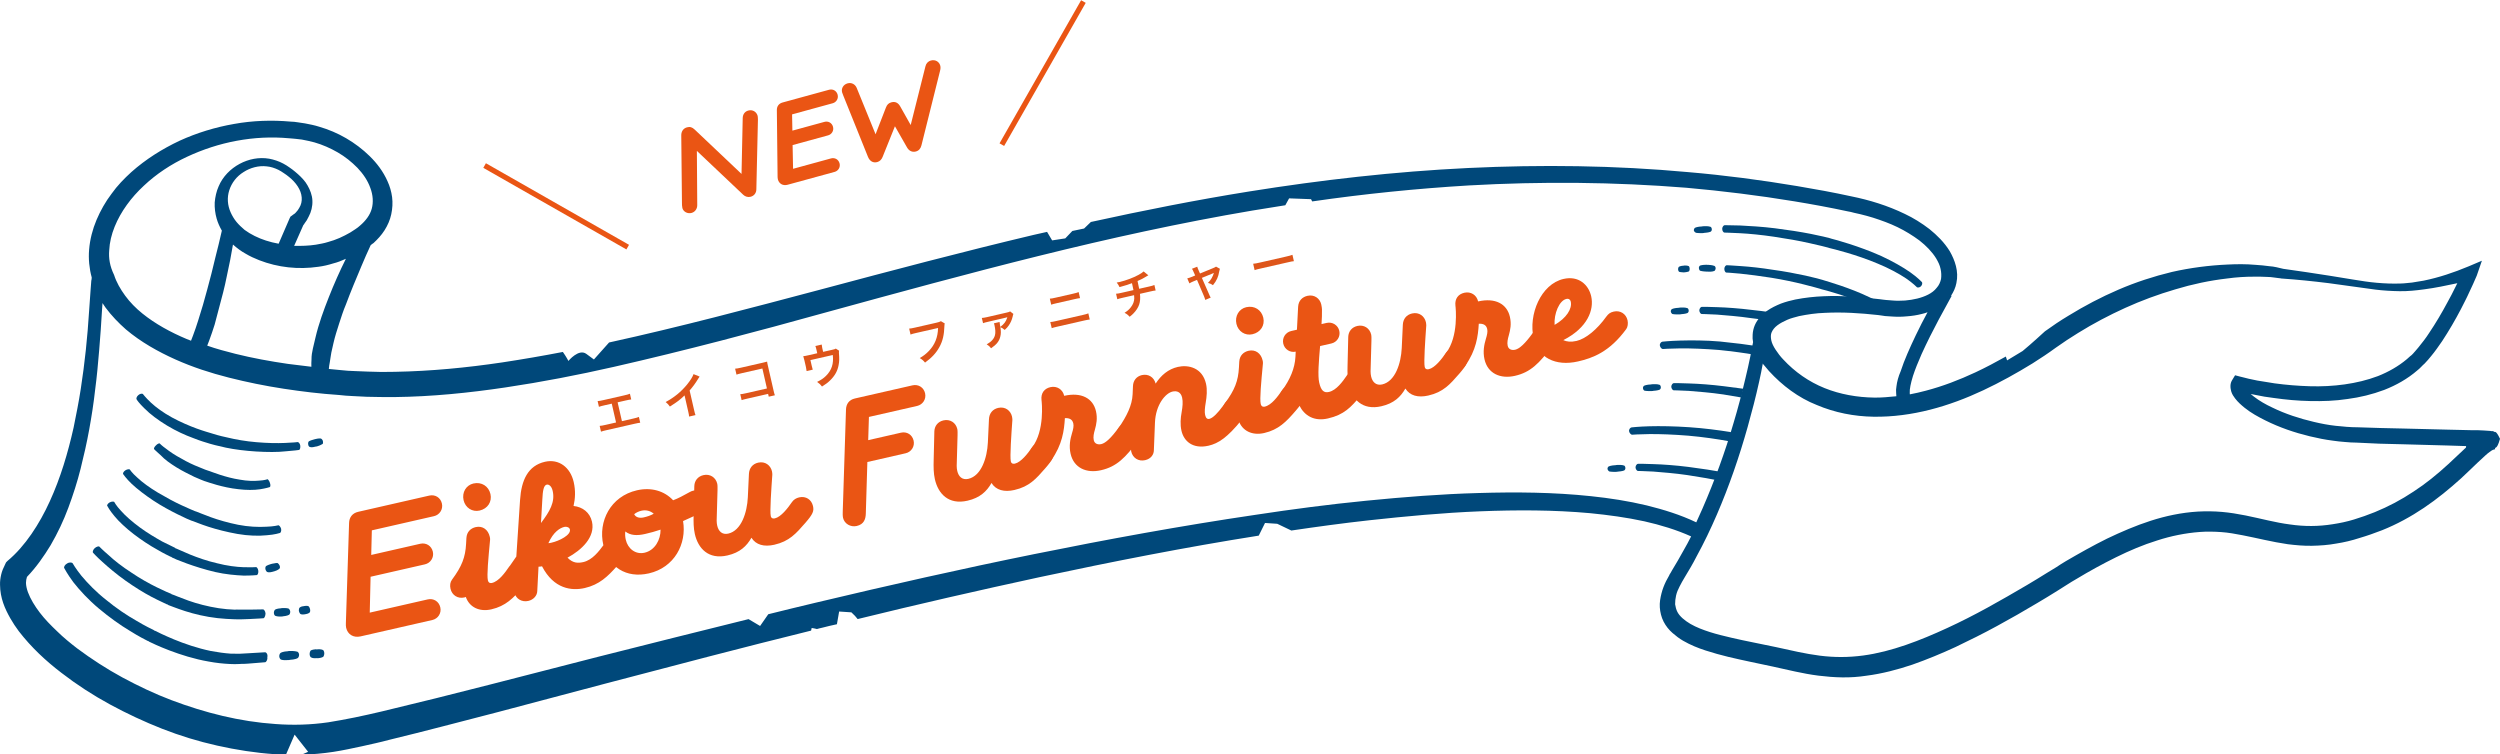<?xml version="1.0" encoding="utf-8"?>
<!-- Generator: Adobe Illustrator 25.0.0, SVG Export Plug-In . SVG Version: 6.00 Build 0)  -->
<svg version="1.2" baseProfile="tiny" id="レイヤー_1"
	 xmlns="http://www.w3.org/2000/svg" xmlns:xlink="http://www.w3.org/1999/xlink" x="0px" y="0px" viewBox="0 0 1280 386"
	 overflow="visible" xml:space="preserve">
<path fill="#EA5514" d="M177.23,321.45c-0.16-0.68-0.18-1.7-0.14-2.43l1.64-51.29c0.08-2.79,1.63-4.99,4.66-5.68l36.4-8.31
	c3.02-0.69,5.78,1.04,6.47,4.07c0.69,3.02-1.24,5.83-4.07,6.47l-31.81,7.26l-0.31,12.59l25.08-5.72c3.02-0.69,5.78,1.04,6.47,4.07
	c0.69,3.02-1.24,5.83-4.07,6.47l-27.81,6.35l-0.43,18.37l29.66-6.77c3.02-0.69,5.78,1.04,6.47,4.07c0.69,3.03-1.24,5.83-4.07,6.47
	l-36.79,8.4C180.89,326.67,177.99,324.76,177.23,321.45z M238.49,305.62c-0.17,0.14-0.47,0.21-0.76,0.28
	c-3.32,0.76-6.31-1.13-7.07-4.44c-0.4-1.76-0.17-3.45,0.78-4.69c5.02-6.79,6.84-11.42,7.2-18.38l0.16-2.91
	c0.19-3.23,2.24-5.03,4.78-5.61c3.51-0.8,6.36,1.32,7.18,4.93c0.13,0.59,0.22,0.98,0.16,1.61c-0.9,9.55-1.71,18.15-1.13,20.69
	c0.36,1.56,1.47,1.51,2.06,1.38c3.51-0.8,6.71-5.23,8.86-8.39c0.85-1.22,2.11-2.02,3.67-2.38c3.42-0.78,6.31,1.12,7.07,4.44
	c0.58,2.54,0.01,4.1-3.89,8.59c-4.7,5.49-8.69,9.58-16.01,11.25C245.4,313.39,240.3,310.86,238.49,305.62z M237.35,256.09
	c-0.91-4,1.32-7.69,5.03-8.54c4.2-0.96,7.81,1.4,8.73,5.4c0.89,3.9-1.37,7.5-5.56,8.46C241.84,262.26,238.24,260,237.35,256.09z
	 M263.52,303.71c-0.22-0.98-0.2-2.21-0.16-2.94l0.11-1.77c-1.81-0.72-3.06-2.18-3.53-4.22c-0.4-1.76,0.02-3.5,0.87-4.72l3.55-5.12
	l1.91-28.97c0.67-10.11,4-17.54,12.78-19.55c7.03-1.6,12.96,2.79,14.69,10.4c1,4.39,0.8,8.44-0.08,12.24
	c4.63,0.48,8.36,3.33,9.43,8.01c1.8,7.9-5.3,14.56-12.52,18.46c2.69,2.77,5.18,2.92,8.11,2.25c4.59-1.05,7.98-5.52,10.33-8.72
	c0.87-1.12,2.11-2.02,3.67-2.38c3.42-0.78,6.31,1.12,7.07,4.44c0.58,2.54-0.04,4.32-3.94,8.81c-4.57,5.15-8.93,9.43-16.45,11.15
	c-6.64,1.51-15.79,0.53-21.84-11.13c-0.59,0.13-1.19,0.17-1.8,0.21l-0.64,12.47c-0.07,2.38-1.96,4.45-4.6,5.05
	C267.16,308.43,264.16,306.54,263.52,303.71z M282.97,251.33c-0.69-3.02-2.41-3.35-2.99-3.22c-1.66,0.38-2.08,3.04-2.32,7.82
	l-0.68,11.86C281.47,261.84,284.28,257.09,282.97,251.33z M291.79,271.08c-0.22-0.98-1.5-1.61-2.86-1.3
	c-2.15,0.49-5.59,2.51-8.16,8.33c0.51-0.01,1.1-0.15,1.68-0.28C286.35,276.94,292.44,273.91,291.79,271.08z M308.89,278.99
	c-2.74-12,3.67-24.86,17.23-27.96c7.32-1.67,14.03,0.29,18.52,5.11c2.74-1.04,5.02-2.28,8.49-4.2c0.54-0.33,1.2-0.58,1.88-0.74
	c3.32-0.76,6.31,1.13,7.07,4.44c0.62,2.73-0.27,5.09-2.83,6.5c-3.93,2.13-5.5,2.9-9.52,4.64c1.95,11.67-4.42,23.8-17.5,26.79
	C320.72,296.21,311.52,290.5,308.89,278.99z M338.21,271.17c-2.76,0.94-5.18,1.59-7.91,2.22c-4.2,0.96-7.52,0.79-10.15-1.28
	c-0.18,1.48-0.06,2.89,0.25,4.25c1.02,4.49,4.94,7.7,9.62,6.63C335.29,281.79,338.27,276.39,338.21,271.17z M334.71,263.03
	c-1.67-1.47-3.96-2.07-6.21-1.56c-1.46,0.33-2.76,0.94-3.8,1.79c0.79,1.67,2.75,2.14,4.89,1.65
	C331.35,264.52,333.16,263.9,334.71,263.03z M355.76,273.43c-0.69-3.03-0.72-6.3-0.62-9.92l0.35-14.66c0.1-2.69,1.75-4.92,4.68-5.59
	c3.32-0.76,6.31,1.13,7.07,4.44c0.18,0.78,0.14,2.43,0.13,3.26l-0.44,15.6c0.01,0.92,0.11,1.82,0.29,2.6
	c0.65,2.83,2.52,4.76,5.65,4.05c6.73-1.54,9.64-10.82,10.02-18.61l0.56-11.93c0.13-3.01,1.9-5.16,4.73-5.8
	c3.61-0.82,6.38,1.42,7.07,4.44c0.13,0.59,0.17,1.19,0.18,1.7c-0.51,7.2-1.33,18.89-0.8,21.23c0.31,1.37,1.43,1.32,2.11,1.16
	c3.12-0.71,6.61-5.21,8.77-8.37c0.85-1.22,2.11-2.02,3.67-2.38c3.42-0.78,6.31,1.12,7.07,4.44c0.58,2.54,0.01,4.1-3.89,8.59
	c-4.8,5.51-8.21,9.47-15.92,11.23c-5.17,1.18-9.42,0.1-11.7-3.59c-2.42,4.25-5.86,7.6-12.3,9.07
	C362.68,286.63,357.43,280.75,355.76,273.43z"/>
<g>
	<path fill="#EA5514" d="M431.64,265.15c-0.22-0.98-0.19-2.63-0.15-3.36l1.66-52.11c0.08-2.79,1.54-4.97,4.56-5.66l29.47-6.72
		c3.02-0.69,5.78,1.04,6.47,4.07s-1.24,5.82-4.07,6.47l-24.69,5.63l-0.37,11.89l16.78-3.83c3.02-0.69,5.78,1.04,6.47,4.07
		c0.69,3.03-1.24,5.83-4.07,6.47l-19.61,4.48l-0.79,26.25c-0.06,2.89-0.87,5.64-4.67,6.51
		C435.52,270.02,432.33,268.18,431.64,265.15z"/>
	<path fill="#EA5514" d="M478.66,245.39c-0.69-3.03-0.72-6.3-0.62-9.92l0.35-14.65c0.11-2.69,1.75-4.92,4.68-5.59
		c3.32-0.76,6.31,1.13,7.07,4.44c0.18,0.78,0.15,2.43,0.13,3.26l-0.44,15.6c0,0.92,0.11,1.82,0.29,2.6
		c0.64,2.83,2.52,4.76,5.65,4.05c6.73-1.54,9.64-10.82,10.02-18.61l0.56-11.93c0.13-3.01,1.9-5.16,4.73-5.8
		c3.61-0.82,6.38,1.42,7.07,4.44c0.13,0.59,0.17,1.19,0.19,1.7c-0.52,7.2-1.34,18.88-0.8,21.23c0.31,1.37,1.43,1.32,2.11,1.16
		c3.12-0.71,6.62-5.21,8.77-8.37c0.85-1.22,2.11-2.02,3.67-2.38c3.41-0.78,6.31,1.13,7.07,4.44c0.58,2.54,0.01,4.1-3.89,8.59
		c-4.8,5.51-8.21,9.47-15.92,11.23c-5.17,1.18-9.42,0.1-11.7-3.59c-2.42,4.25-5.86,7.6-12.3,9.07
		C485.57,258.6,480.33,252.71,478.66,245.39z"/>
	<path fill="#EA5514" d="M548.14,232.31c-0.89-3.9-0.18-7.56,0.7-10.43c0.65-2.1,1-3.72,0.69-5.09c-0.49-2.15-2.08-2.81-4.31-2.71
		c-0.38,6.45-1.33,13.54-6.9,21.49c-0.95,1.24-1.96,2.19-3.62,2.57c-3.32,0.76-6.31-1.13-7.07-4.44c-0.42-1.86-0.23-3.24,0.8-4.6
		c6.56-8.58,4.97-23.2,4.82-24.3c-0.39-3.5,1.43-5.87,4.55-6.58c3.32-0.76,6.31,1.13,7.07,4.44c8.78-2,14.76,1.25,16.27,7.88
		c0.85,3.71,0.2,6.73-0.53,9.36c-0.58,1.98-0.98,3.82-0.6,5.48c0.4,1.76,1.99,2.42,3.84,2c2.25-0.51,5.12-3.22,8.87-8.39
		c0.95-1.24,1.98-2.1,3.74-2.5c3.32-0.76,6.31,1.13,7.07,4.44c0.38,1.66,0.22,3.24-0.63,4.46c-6.76,9.04-11.18,13.53-19.18,15.36
		C556.31,242.46,549.81,239.63,548.14,232.31z"/>
	<path fill="#EA5514" d="M579.19,231.19c-0.13-0.59-0.18-1.71-0.2-3.14c-3.22,0.74-6.22-1.15-6.97-4.47
		c-0.45-1.95-0.13-3.26,0.8-4.6c4-5.84,6.84-11.42,7.08-17.12l0.18-4.15c0.08-2.79,1.73-5.01,4.56-5.66
		c3.32-0.76,6.19,1.05,7.05,4.35c2.73-4.22,6.42-7.42,11.4-8.55c5.27-1.2,12.5,0.33,14.39,8.63c0.71,3.12,0.37,6.59-0.15,9.68
		c-0.44,2.56-0.66,4.77-0.3,6.33c0.38,1.66,1.12,2.21,2.19,1.96c1.85-0.43,4.41-3.16,6.84-6.49l1.57-2.11
		c0.72-0.88,1.92-1.46,3.19-1.75c3.32-0.76,6.31,1.13,7.07,4.44c0.47,2.05-0.13,3.93-1.25,5.32l-1.12,1.38
		c-7.05,8.69-11.68,11.8-16.75,12.96c-8.1,1.85-12.65-2.35-13.85-7.62c-0.74-3.22-0.47-6.56,0.08-9.56c0.49-2.78,0.74-5.3,0.25-7.45
		c-0.67-2.93-2.76-3.58-4.91-3.09c-3.61,0.82-8.64,6.69-9,15.91l-0.56,14.19c-0.04,2.06-1.37,4.32-4.5,5.03
		C582.94,236.38,579.95,234.5,579.19,231.19z"/>
	<path fill="#EA5514" d="M634.19,215.35c-0.17,0.14-0.47,0.21-0.76,0.27c-3.32,0.76-6.31-1.13-7.07-4.44
		c-0.4-1.76-0.17-3.45,0.78-4.69c5.02-6.79,6.84-11.42,7.2-18.38l0.16-2.91c0.19-3.23,2.24-5.03,4.78-5.61
		c3.51-0.8,6.36,1.32,7.18,4.93c0.13,0.59,0.22,0.98,0.16,1.61c-0.9,9.55-1.71,18.15-1.13,20.69c0.36,1.56,1.47,1.51,2.06,1.38
		c3.51-0.8,6.71-5.23,8.86-8.39c0.85-1.22,2.11-2.02,3.67-2.38c3.42-0.78,6.31,1.13,7.07,4.44c0.58,2.54,0.01,4.1-3.89,8.59
		c-4.7,5.49-8.7,9.58-16.01,11.25C641.1,223.12,636,220.58,634.19,215.35z M633.05,165.82c-0.91-4,1.33-7.69,5.03-8.54
		c4.2-0.96,7.81,1.4,8.73,5.4c0.89,3.9-1.37,7.5-5.56,8.45C637.54,171.99,633.94,169.73,633.05,165.82z"/>
	<path fill="#EA5514" d="M665.28,207.64c-0.67,0.67-1.6,1.08-2.58,1.31c-3.32,0.76-6.31-1.13-7.07-4.44
		c-0.45-1.95-0.13-3.26,0.8-4.6c4.07-5.55,6.55-11.35,6.84-17.27l0.13-2.6c-2.83,0.65-5.71-1.16-6.37-4.09
		c-0.67-2.93,1.14-5.8,4.07-6.47l2.93-0.67l0.61-11.74c0.19-3.23,2.24-5.03,4.78-5.61c3.51-0.8,6.36,1.32,7.07,4.44
		c0.24,1.07,0.32,1.88,0.36,2.48c0.05,2.45-0.05,4.73-0.23,7.55l2.63-0.6c2.93-0.67,5.8,1.14,6.47,4.07
		c0.67,2.93-1.14,5.8-4.07,6.47l-5.76,1.31c-0.67,7.85-1.26,15.17-0.46,18.69c0.93,4.1,2.36,5.41,5,4.81
		c3.81-0.87,7.01-5.29,9.16-8.45c0.85-1.22,2.11-2.02,3.67-2.38c3.41-0.78,6.31,1.13,7.07,4.44c0.58,2.54-0.09,4.13-3.9,8.59
		c-4.78,5.61-8.21,9.47-16.5,11.36C672.8,215.89,667.89,212.8,665.28,207.64z"/>
	<path fill="#EA5514" d="M690.57,197.05c-0.69-3.02-0.72-6.3-0.62-9.92l0.35-14.66c0.1-2.69,1.75-4.92,4.68-5.59
		c3.32-0.76,6.32,1.13,7.07,4.44c0.18,0.78,0.14,2.43,0.12,3.26l-0.44,15.6c0.01,0.92,0.11,1.82,0.29,2.6
		c0.65,2.83,2.53,4.76,5.65,4.05c6.73-1.54,9.64-10.82,10.02-18.61l0.56-11.93c0.13-3.01,1.9-5.16,4.74-5.8
		c3.61-0.82,6.38,1.42,7.07,4.44c0.13,0.59,0.17,1.19,0.19,1.7c-0.51,7.2-1.34,18.88-0.8,21.23c0.31,1.37,1.43,1.32,2.11,1.16
		c3.12-0.71,6.62-5.21,8.77-8.37c0.85-1.22,2.11-2.02,3.67-2.38c3.41-0.78,6.31,1.13,7.07,4.44c0.58,2.54,0.01,4.1-3.89,8.59
		c-4.8,5.51-8.21,9.47-15.92,11.22c-5.17,1.18-9.42,0.1-11.7-3.59c-2.42,4.25-5.86,7.6-12.3,9.07
		C697.49,210.25,692.24,204.37,690.57,197.05z"/>
	<path fill="#EA5514" d="M760.06,183.97c-0.89-3.9-0.18-7.55,0.7-10.43c0.65-2.1,1-3.72,0.69-5.08c-0.49-2.15-2.08-2.81-4.31-2.71
		c-0.38,6.45-1.33,13.54-6.9,21.49c-0.95,1.24-1.96,2.19-3.62,2.57c-3.32,0.76-6.31-1.13-7.07-4.44c-0.43-1.86-0.23-3.23,0.8-4.6
		c6.56-8.58,4.97-23.2,4.83-24.3c-0.39-3.5,1.43-5.87,4.55-6.58c3.32-0.76,6.31,1.13,7.07,4.44c8.78-2,14.76,1.25,16.27,7.89
		c0.85,3.71,0.2,6.73-0.53,9.36c-0.58,1.98-0.98,3.82-0.6,5.48c0.4,1.76,1.99,2.42,3.84,2c2.25-0.51,5.12-3.22,8.87-8.39
		c0.95-1.24,1.99-2.1,3.74-2.5c3.32-0.76,6.31,1.13,7.07,4.44c0.38,1.66,0.22,3.24-0.63,4.46c-6.77,9.04-11.18,13.53-19.18,15.36
		C768.22,194.12,761.73,191.29,760.06,183.97z"/>
	<path fill="#EA5514" d="M785.21,173.2c-2.76-12.1,3.73-27.75,15.34-30.39c7.61-1.74,12.76,2.84,14.14,8.89
		c1.58,6.93-1.86,16.13-14.28,22.45c1.83,0.81,3.84,1.07,6.77,0.41c4.68-1.07,10.49-5.78,15.31-12.53c1.02-1.36,1.89-2.07,3.74-2.5
		c3.32-0.76,6.31,1.13,7.07,4.44c0.38,1.66,0.07,3.48-0.63,4.46c-8.6,11.82-17.33,14.94-24.74,16.63
		C796.32,187.71,787.46,183.05,785.21,173.2z M804.22,154.39c-0.22-0.98-0.99-1.62-2.26-1.33c-3.61,0.82-6.4,7.52-6.01,13.28
		C801.95,162.91,805.07,158.1,804.22,154.39z"/>
</g>
<path fill="#00487A" d="M135.79,333.96l-8.81,0.52l-2.12,0.12c-0.67,0.1-1.44,0.01-2.12,0.12c-1.44,0.01-3.03-0.02-4.62-0.05
	c-3.13-0.21-6.66-0.71-10.13-1.35c-6.9-1.43-13.67-3.77-18.89-5.93c-5.22-2.17-8.8-3.96-9.63-4.39c-0.14-0.05-0.29-0.09-0.43-0.14
	c-0.14-0.05-0.24-0.24-0.39-0.29c-0.82-0.42-4.3-2.03-8.86-4.78c-4.6-2.6-10.27-6.36-15.32-10.55c-5.24-4.09-9.67-8.72-12.79-12.45
	c-2.97-3.68-4.49-6.41-4.49-6.41c-0.2-0.38-1.55-0.66-2.75,0.07c-1.15,0.59-1.86,1.8-1.57,2.38c0,0,1.57,3.07,4.7,7.28
	c3.17,4.06,7.79,9.08,13.09,13.5c5.29,4.43,11.01,8.52,15.71,11.31c4.65,2.94,8.38,4.79,9.2,5.21c0.15,0.05,0.29,0.09,0.44,0.14
	c0.15,0.05,0.25,0.24,0.39,0.29c0.97,0.47,4.84,2.36,10.4,4.48c5.56,2.11,12.66,4.41,20.09,5.68c3.62,0.69,7.33,1.08,10.8,1.25
	c1.74,0.08,3.32,0.11,4.96,0c0.82-0.06,1.64-0.11,2.26-0.07l2.12-0.12l8.71-0.71c0.48-0.01,1.34-1.17,1.13-2.52
	C137.24,334.91,136.27,333.96,135.79,333.96"/>
<path fill="#00487A" d="M152.06,333.62c0,0-1.3-0.42-3.9-0.3c-0.15-0.05-0.34,0.05-0.34,0.05c-0.14-0.05-0.29-0.09-0.34,0.05
	c-2.6,0.12-3.61,0.76-3.61,0.76c-0.34,0.05-0.9,0.83-0.9,1.79c0.01,0.96,0.69,1.82,1.03,1.77c0,0,0.83,0.43,3.62,0.21
	c0.15,0.05,0.34-0.05,0.34-0.05c0.14,0.05,0.29,0.09,0.34-0.05c2.94-0.17,3.94-0.81,3.94-0.81c0.34-0.05,0.91-0.83,0.9-1.79
	C153.13,334.28,152.4,333.56,152.06,333.62"/>
<path fill="#00487A" d="M166.04,334.45c-0.01-0.96-0.54-1.78-0.88-1.73c0,0-0.97-0.47-2.79-0.26c-0.15-0.05-0.19,0.1-0.34,0.05
	c-0.15-0.05-0.15-0.05-0.29-0.09c-1.97,0.16-2.6,0.6-2.6,0.6c-0.19,0.1-0.62,0.92-0.61,1.88c0.01,0.96,0.54,1.78,0.88,1.73
	c0,0,0.63,0.52,2.6,0.36c0.15,0.04,0.19-0.1,0.34-0.05l0.29,0.09c1.97-0.16,2.79-0.7,2.79-0.7
	C165.63,336.23,166.05,335.41,166.04,334.45"/>
<path fill="#00487A" d="M47.59,282.94c0,0,1.75,2.01,4.86,4.77c2.96,2.72,7.24,6.33,11.8,9.57c4.56,3.23,9.36,6.22,13.33,8.3
	c3.97,2.08,7.06,3.4,7.74,3.78l0.44,0.14c0.14,0.05,0.29,0.09,0.39,0.28c0.72,0.23,3.97,1.6,8.61,3.1c4.64,1.5,10.58,2.93,16.6,3.6
	c2.94,0.31,6.07,0.52,8.77,0.59c0.63,0.04,1.44-0.01,2.07,0.03l1.93-0.02l3.57-0.13c4.38-0.18,7.17-0.41,7.17-0.41
	c0.48,0,1-1.12,1.08-2.37c-0.06-1.3-0.89-2.21-1.23-2.16c0,0-2.75,0.08-7.08,0.12l-3.52-0.02l-1.92,0.02
	c-0.63-0.04-1.25-0.08-1.93,0.02c-2.7-0.07-5.49-0.33-8.24-0.74c-5.64-0.86-11.25-2.35-15.55-3.89c-4.3-1.55-7.4-2.87-7.98-3.06
	l-0.44-0.14c-0.14-0.04-0.29-0.09-0.39-0.28c-0.72-0.23-3.53-1.46-7.4-3.35c-3.87-1.89-8.62-4.54-13.08-7.58
	c-4.51-2.89-8.73-6.18-11.55-8.85c-3.01-2.57-4.81-4.43-4.81-4.43c-0.24-0.24-1.44,0.01-2.35,0.84
	C47.57,281.49,47.34,282.7,47.59,282.94"/>
<path fill="#00487A" d="M147.66,311.55c0,0-1.01-0.33-3.13-0.21c-0.14-0.05-0.19,0.1-0.34,0.05c-0.15-0.05-0.15-0.05-0.34,0.05
	c-2.12,0.12-2.93,0.65-2.93,0.65c-0.19,0.1-0.71,0.73-0.7,1.69c0.01,0.96,0.59,1.63,0.93,1.58c0,0,0.68,0.38,2.94,0.31
	c0.15,0.05,0.19-0.1,0.34-0.05c0.14,0.05,0.14,0.05,0.34-0.05c2.31-0.21,3.12-0.75,3.12-0.75c0.34-0.05,0.76-0.87,0.71-1.69
	C148.54,312.31,147.95,311.64,147.66,311.55"/>
<path fill="#00487A" d="M153.81,314.33c0,0,0.49,0.48,2.17,0.22l0.19-0.1l0.15,0.04c1.68-0.26,2.21-0.89,2.21-0.89
	c0.19-0.1,0.42-0.82,0.22-1.69c-0.2-0.86-0.64-1.49-0.78-1.53c0,0-0.68-0.38-2.22-0.08c0,0-0.15-0.05-0.19,0.1l-0.15-0.05
	c-1.49,0.16-2.02,0.79-2.02,0.79c-0.15-0.05-0.42,0.82-0.37,1.64C153.22,313.66,153.66,314.29,153.81,314.33"/>
<path fill="#00487A" d="M68.54,273.53c3.98,3.05,8.34,5.89,11.88,7.83c3.49,2.09,6.15,3.26,6.83,3.64l0.44,0.14
	c0.14,0.04,0.29,0.09,0.24,0.24c0.68,0.38,3.48,1.6,7.64,3.1c4.01,1.45,9.23,3.14,14.59,4.39c5.21,1.2,10.66,1.68,14.61,1.84
	c4,0.01,6.64-0.26,6.64-0.26c0.48,0,0.95-0.97,0.85-2.13c-0.11-1.15-0.79-2.02-1.13-1.96c0,0-2.46,0.17-6.26,0.06
	c-3.81-0.11-8.72-0.74-13.75-2.04c-5.07-1.15-9.95-2.89-13.77-4.44c-3.82-1.55-6.43-2.88-7.16-3.11l-0.29-0.09
	c-0.14-0.05-0.29-0.09-0.24-0.24c-0.53-0.33-3.2-1.51-6.63-3.26c-3.39-1.9-7.56-4.36-11.44-7.21c-3.88-2.85-7.38-5.9-9.72-8.58
	c-2.39-2.53-3.37-4.45-3.37-4.45c-0.1-0.19-1.16-0.38-2.31,0.21c-0.96,0.49-1.62,1.56-1.24,1.84c0,0,1.18,2.3,3.62,5.17
	C60.87,267.06,64.57,270.49,68.54,273.53"/>
<path fill="#00487A" d="M137.03,292.91c0,0,0.68,0.38,2.79-0.22c0.15,0.05,0.19-0.1,0.19-0.1c0.14,0.05,0.19-0.1,0.33-0.05
	c2.11-0.6,2.69-1.37,2.69-1.37c0.34-0.05,0.47-0.97,0.08-1.73c-0.39-0.77-1.02-1.29-1.22-1.19c0,0-0.96,0.01-2.69,0.41l-0.19,0.1
	c-0.15-0.05-0.15-0.05-0.34,0.05c-1.78,0.55-2.4,0.99-2.4,0.99c-0.19,0.1-0.57,0.78-0.37,1.64
	C136.11,292.3,136.69,292.97,137.03,292.91"/>
<path fill="#00487A" d="M121.96,268.69c-5.11-1.01-10.23-2.5-14.1-3.91c-3.87-1.41-6.67-2.63-7.4-2.87l-0.29-0.09
	c-0.15-0.05-0.29-0.09-0.29-0.09c-0.58-0.19-3.24-1.37-6.87-3.02c-3.63-1.65-7.99-4.02-12.15-6.48c-4.16-2.47-8.05-5.32-10.62-7.75
	c-2.62-2.29-3.8-4.11-3.8-4.11c-0.1-0.19-1.21-0.23-2.21,0.41c-1,0.64-1.48,1.6-1.13,2.03c0,0,1.51,2.25,4.33,4.92
	c2.82,2.67,6.8,5.71,11.02,8.52c4.22,2.8,8.72,5.21,12.45,7.06c3.58,1.8,6.39,3.02,7.11,3.26c0.14,0.05,0.29,0.09,0.44,0.14
	l0.44,0.14c0.72,0.23,3.67,1.5,7.73,2.82c4.21,1.36,9.52,2.75,14.97,3.71c5.45,0.96,10.85,1.1,14.98,0.67
	c4.09-0.28,6.78-1.17,6.78-1.17c0.34-0.05,0.86-1.17,0.56-2.22c-0.3-1.06-1.17-1.82-1.36-1.72c0,0-2.45,0.65-6.16,0.74
	C132.28,269.94,127.08,269.7,121.96,268.69"/>
<path fill="#00487A" d="M74.09,209.23c2.77,2.82,6.9,5.91,11.45,8.66c4.55,2.75,9.29,4.92,13.31,6.37c3.97,1.6,6.91,2.39,7.64,2.62
	c0.14,0.05,0.29,0.1,0.43,0.14c0.14,0.04,0.29,0.09,0.44,0.14c0.72,0.23,3.82,1.07,8.3,2.04c4.34,0.92,10.04,1.64,15.53,1.97
	c5.5,0.33,11.08,0.38,15.08-0.1c4.09-0.28,6.78-0.69,6.78-0.69c0.48-0.01,0.81-1.02,0.7-2.17c-0.11-1.15-0.98-1.92-1.32-1.87
	c0,0-2.5,0.32-6.55,0.45c-3.9,0.18-9.15,0.09-14.6-0.39c-5.3-0.43-10.76-1.39-14.91-2.41c-4.2-0.88-7.1-1.81-7.82-2.05
	c-0.14-0.05-0.29-0.09-0.29-0.09l-0.29-0.09c-0.58-0.19-3.53-0.98-7.25-2.34c-3.72-1.36-8.37-3.34-12.72-5.71
	c-4.36-2.37-8.24-5.22-10.82-7.65c-2.58-2.43-4.04-4.35-4.04-4.35c-0.24-0.24-1.35-0.27-2.26,0.55c-0.86,0.68-1.19,1.7-0.99,2.08
	C69.86,204.5,71.27,206.56,74.09,209.23"/>
<path fill="#00487A" d="M158.81,228.88c0,0,0.68,0.38,2.79-0.22c0.15,0.05,0.19-0.1,0.34-0.05c0.15,0.05,0.19-0.1,0.34-0.05
	c2.12-0.6,2.83-1.33,2.78-1.18c0.34-0.05,0.43-0.82,0.23-1.69c-0.25-0.72-0.88-1.24-1.21-1.19c0,0-0.92-0.14-2.84,0.36
	c-0.15-0.05-0.19,0.1-0.19,0.1c-0.14-0.04-0.14-0.04-0.33,0.05c-1.92,0.5-2.55,0.94-2.55,0.94c-0.19,0.1-0.57,0.78-0.37,1.64
	C157.85,228.41,158.48,228.94,158.81,228.88"/>
<path fill="#00487A" d="M90.32,239.27c3.2,1.99,6.54,3.55,9.15,4.87c2.66,1.18,4.79,2.03,5.22,2.17c0.14,0.05,0.14,0.05,0.29,0.09
	l0.29,0.09c1.01,0.33,8.75,3.14,16.8,3.98c4,0.49,8,0.5,11.03,0.04c3.03-0.46,5-1.11,5-1.11c0.34-0.05,0.52-1.11,0.08-2.22
	c-0.3-1.06-1.03-1.77-1.17-1.82c0,0-1.63,0.59-4.23,0.71c-2.65,0.27-6.31,0.21-9.93-0.48c-3.67-0.54-7.34-1.57-10.23-2.5
	c-2.9-0.94-4.88-1.74-5.32-1.88l-0.29-0.09c-0.14-0.05-0.14-0.05-0.29-0.09c-0.44-0.14-2.46-0.8-4.98-1.93
	c-2.56-0.99-5.9-2.54-8.86-4.3c-3.15-1.66-5.91-3.51-7.95-5.13c-2.09-1.47-3.16-2.62-3.16-2.62c-0.1-0.19-1.15,0.11-1.92,0.98
	c-0.9,0.83-1.19,1.7-0.94,1.94c0,0,1.31,1.38,3.45,3.19C84.26,235.24,87.12,237.28,90.32,239.27"/>
<path fill="#00487A" d="M882.91,119.09c0,0,3.18,0.07,7.9,0.31c4.72,0.24,11.09,0.85,17.5,1.81c6.42,0.95,12.93,2.09,18,3.25
	c5.07,1.15,8.64,1.99,9.51,2.27l0.44,0.14c0.15,0.05,0.29,0.09,0.44,0.14c1.64,0.37,13.81,3.33,24.79,8
	c5.51,2.26,10.69,5.05,14.38,7.52c3.54,2.42,5.58,4.52,5.58,4.52c0.24,0.24,1.35,0.28,2.06-0.45c0.71-0.73,0.9-1.79,0.41-2.27
	c0,0-2.14-2.29-5.92-4.95c-3.79-2.66-9.06-5.64-14.77-8.29c-11.32-5.09-23.68-8.44-25.47-8.86l-0.44-0.14
	c-0.15-0.05-0.29-0.09-0.44-0.14c-0.87-0.28-4.59-1.16-9.85-2.22c-5.11-1.01-11.82-2.05-18.28-2.86
	c-6.46-0.81-13.07-1.18-17.79-1.42c-4.92-0.15-7.95-0.16-7.95-0.16c-0.48,0.01-1.24,0.88-1.24,1.84
	C881.75,118.24,882.43,119.1,882.91,119.09"/>
<path fill="#00487A" d="M868.32,119.19c0,0,1.2,0.23,3.47,0.16c0.15,0.05,0.19-0.1,0.34-0.05c0.15,0.05,0.15,0.05,0.34-0.05
	c2.45-0.17,3.22-0.56,3.22-0.56c0.34-0.05,0.86-0.68,0.76-1.36c-0.05-0.82-0.54-1.3-0.88-1.25c0,0-0.68-0.38-3.28-0.26
	c-0.15-0.05-0.19,0.1-0.34,0.05c-0.15-0.05-0.15-0.05-0.34,0.05c-2.6,0.12-3.56,0.61-3.56,0.61c-0.33,0.05-0.86,0.68-0.8,1.5
	C867.39,118.57,868.03,119.09,868.32,119.19"/>
<path fill="#00487A" d="M964.62,156.02c-2.35,0.36-4.81,0.53-7.31,0.84c-0.68-0.38-1.4-0.62-2.08-0.99
	c-10.06-4.53-21.12-7.45-22.47-7.73c-0.14-0.05-0.29-0.1-0.43-0.14c-0.14-0.04-0.29-0.09-0.44-0.14c-0.72-0.23-3.96-1.12-8.55-2.28
	c-4.59-1.16-10.42-2.4-16.36-3.36c-5.79-0.91-11.62-1.67-15.96-2.11c-4.34-0.44-7.18-0.56-7.18-0.56c-0.34,0.05-1.02-0.81-0.98-1.92
	c0.04-1.11,0.75-1.84,1.23-1.84c0,0,2.84,0.12,7.38,0.46c4.38,0.29,10.27,0.91,16.2,1.87c5.98,0.81,12.02,1.96,16.65,2.97
	c4.78,1.06,8.16,1.99,8.88,2.23l0.44,0.14c0.15,0.05,0.29,0.09,0.44,0.14c1.6,0.51,12.9,3.68,23.01,8.55
	C959.73,153.33,962.34,154.65,964.62,156.02"/>
<path fill="#00487A" d="M870.67,138.67c0,0,1.01,0.33,3.23,0.4c0.15,0.05,0.15,0.05,0.34-0.05l0.29,0.09
	c2.22,0.08,2.98-0.32,2.98-0.32c0.29,0.09,0.81-0.54,0.9-1.31c0.09-0.77-0.5-1.44-0.83-1.39c0,0-0.68-0.38-3.04-0.5
	c-0.14-0.04-0.14-0.04-0.34,0.05l-0.29-0.09c-2.41,0.02-3.32,0.37-3.32,0.37c-0.34,0.05-0.86,0.68-0.76,1.36
	C869.9,138.1,870.33,138.72,870.67,138.67"/>
<path fill="#00487A" d="M859.93,139.21c0,0,0.72,0.23,2.31,0.27c0,0,0.14,0.04,0.19-0.1l0.15,0.05c1.49-0.16,2.07-0.45,2.07-0.45
	c0.14,0.05,0.52-0.63,0.46-1.45c-0.05-0.82-0.35-1.39-0.69-1.34c0,0-0.53-0.33-2.17-0.22c0,0-0.15-0.05-0.19,0.1l-0.14-0.05
	c-1.64,0.11-2.26,0.55-2.26,0.55c-0.19,0.1-0.52,0.63-0.47,1.45C859.26,138.83,859.74,139.31,859.93,139.21"/>
<path fill="#00487A" d="M915.35,161.41c-1.97,0.64-3.93,1.77-5.65,3.62c-4.06-0.83-8.59-1.65-13.08-2.14
	c-6.42-0.95-12.83-1.42-17.5-1.81c-4.72-0.25-7.9-0.31-7.9-0.31c-0.34,0.05-1.16-0.85-1.17-1.82c-0.01-0.96,0.75-1.84,1.24-1.84
	c0,0,3.23-0.08,7.95,0.16c4.91,0.14,11.32,0.61,17.79,1.42C903.53,159.36,910.09,160.35,915.35,161.41"/>
<path fill="#00487A" d="M856.48,160.82c0,0,1.21,0.23,3.47,0.16c0.15,0.05,0.19-0.1,0.34-0.05c0.15,0.05,0.15,0.05,0.34-0.05
	c2.46-0.17,3.22-0.56,3.22-0.56c0.34-0.05,0.86-0.69,0.76-1.36c-0.05-0.82-0.54-1.29-0.88-1.24c0,0-0.68-0.38-3.28-0.26
	c-0.14-0.05-0.19,0.1-0.34,0.05c-0.14-0.05-0.14-0.05-0.34,0.05c-2.6,0.12-3.56,0.61-3.56,0.61c-0.33,0.05-0.86,0.69-0.76,1.36
	C855.56,160.2,856.15,160.87,856.48,160.82"/>
<path fill="#00487A" d="M900.91,177.4c-0.76,1.36-1.37,2.76-2.03,4.31c-5.45-0.96-12.21-1.86-18.71-2.52
	c-7.33-0.6-14.6-0.87-19.9-0.82c-5.3,0.05-8.91,0.33-8.91,0.33c-0.48,0.01-1.36-0.76-1.51-1.77c-0.15-1.01,0.61-1.88,1.28-1.99
	c0,0,3.66-0.42,9.15-0.57c5.49-0.15,12.86-0.17,20.33,0.48C887.74,175.55,895.12,176.49,900.91,177.4"/>
<path fill="#00487A" d="M891.53,203.5c-3.04-0.5-6.08-1-9.26-1.55c-6.42-0.95-12.83-1.42-17.5-1.81c-4.72-0.25-7.9-0.31-7.9-0.31
	c-0.34,0.05-1.16-0.86-1.17-1.82c-0.01-0.96,0.75-1.84,1.24-1.84c0,0,3.23-0.08,7.95,0.16c4.91,0.15,11.32,0.61,17.79,1.42
	c3.38,0.45,6.75,0.9,9.98,1.3C892.27,200.69,891.8,202.14,891.53,203.5"/>
<path fill="#00487A" d="M842.22,200.07c0,0,1.21,0.23,3.47,0.16c0.15,0.05,0.19-0.1,0.34-0.05c0.15,0.05,0.15,0.05,0.34-0.05
	c2.45-0.17,3.22-0.56,3.22-0.56c0.34-0.05,0.86-0.68,0.76-1.36c-0.05-0.82-0.54-1.29-0.88-1.24c0,0-0.68-0.38-3.28-0.26
	c-0.14-0.05-0.19,0.1-0.33,0.05c-0.15-0.05-0.15-0.05-0.34,0.05c-2.6,0.12-3.56,0.61-3.56,0.61c-0.33,0.05-0.86,0.69-0.76,1.36
	C841.25,199.59,841.88,200.12,842.22,200.07"/>
<path fill="#00487A" d="M886.01,226.04c-0.29-0.09-0.77-0.09-1.06-0.18c-5.74-1.05-13.07-2.14-20.54-2.79
	c-7.33-0.6-14.6-0.87-19.9-0.82c-5.3,0.05-8.91,0.33-8.91,0.33c-0.34,0.05-1.36-0.76-1.51-1.77c-0.15-1.01,0.61-1.88,1.28-1.99
	c0,0,3.66-0.42,9.14-0.57c5.49-0.15,12.81-0.03,20.33,0.48c7.52,0.51,15.04,1.49,20.98,2.45c0.44,0.14,0.92,0.14,1.35,0.28
	C886.65,223.05,886.33,224.55,886.01,226.04"/>
<path fill="#00487A" d="M881.97,246.5L881.97,246.5c-5.07-1.15-11.58-2.3-18-3.25c-6.42-0.95-12.83-1.42-17.5-1.81
	c-4.72-0.25-7.9-0.31-7.9-0.31c-0.34,0.05-1.17-0.86-1.18-1.82c-0.01-0.96,0.75-1.84,1.24-1.84c0,0,3.22-0.08,7.95,0.16
	c4.92,0.14,11.33,0.61,17.79,1.42c6.47,0.81,13.17,1.85,18.28,2.86C882.61,243.51,882.29,245.01,881.97,246.5"/>
<path fill="#00487A" d="M824.07,241.42c0,0,1.21,0.23,3.47,0.16c0.15,0.05,0.19-0.1,0.34-0.05c0.15,0.04,0.15,0.04,0.34-0.05
	c2.46-0.17,3.22-0.56,3.22-0.56c0.34-0.05,0.86-0.68,0.76-1.36c-0.05-0.82-0.54-1.3-0.88-1.25c0,0-0.68-0.38-3.28-0.26
	c-0.14-0.05-0.19,0.1-0.33,0.05c-0.15-0.05-0.15-0.05-0.34,0.05c-2.6,0.12-3.56,0.61-3.56,0.61c-0.34,0.05-0.86,0.68-0.76,1.36
	C823.15,240.81,823.78,241.33,824.07,241.42"/>
<path fill="#00487A" d="M1280,224.67c-2.46-5.27-2.77-2.82-2.97-3.68c-0.29-0.09-0.44-0.14-0.58-0.19c-0.29-0.1-0.44-0.14-0.63-0.04
	c-0.29-0.09-0.63-0.04-0.92-0.14c-1.11-0.04-2.02-0.17-3.13-0.21c-2.03-0.17-3.95-0.15-5.88-0.14l-11.75-0.27l-23.65-0.59
	c-7.81-0.12-15.56-0.38-23.32-0.64c-1.93,0.02-3.81-0.11-5.69-0.23c-1.88-0.13-3.71-0.4-5.59-0.52c-3.71-0.4-7.48-1.13-11.19-2.01
	c-7.29-1.71-14.54-4.05-21.31-7.36c-3.34-1.56-6.58-3.4-9.4-5.59c-0.48-0.48-1.17-0.85-1.65-1.33c0.77,0.09,1.5,0.32,2.41,0.46
	c3.14,0.69,6.18,1.19,9.27,1.55c6.27,0.91,12.49,1.47,18.85,1.6c6.36,0.13,12.67-0.07,19.07-1.05c6.35-0.83,12.6-2.34,18.79-4.66
	c6.05-2.37,11.89-5.6,17-10.04c0.67-0.59,1.29-1.03,1.82-1.66l0.47-0.48l0.48-0.49l0.91-0.83c1.19-1.21,2.24-2.48,3.28-3.74
	c2.1-2.52,3.9-5.14,5.71-7.76c3.46-5.28,6.69-10.8,9.62-16.42c1.37-2.76,2.93-5.62,4.16-8.42c1.42-2.9,2.64-5.71,3.92-8.66
	l2.63-7.64l-6.86,2.91c-7.58,3.16-15.12,5.69-23,7.3c-1.88,0.35-3.9,0.66-5.92,0.97c-1.97,0.16-3.99,0.47-5.92,0.49
	c-4.05,0.14-8-0.02-12.05-0.37c-4.05-0.34-8.01-0.98-11.96-1.62l-12.01-1.96c-7.91-1.27-16.01-2.45-23.97-3.57
	c-0.58-0.19-1.21-0.23-1.79-0.42c-0.58-0.19-1.21-0.23-1.78-0.42c-1.21-0.23-2.41-0.46-3.52-0.5c-2.46-0.31-4.78-0.58-7.14-0.7
	c-4.82-0.44-9.64-0.39-14.36-0.15c-9.58,0.43-19.11,1.68-28.43,3.79c-9.37,2.26-18.5,5.24-27.42,9.08
	c-8.92,3.84-17.4,8.31-25.59,13.35c-4.17,2.5-8.04,5.09-12.01,7.97c0,0-7.07,6.52-11.42,10.08l-7.95,4.8l-0.64-1.97
	c-5.08,2.84-10.31,5.64-15.58,8.1c-8.3,3.88-16.69,7.1-25.44,9.4c-2.64,0.75-5.38,1.3-8.12,1.86c-0.1-0.19,0-0.48-0.06-0.82
	c-0.05-0.82,0.03-2.07,0.35-3.57c0.32-1.49,0.69-3.14,1.3-5.02c1.08-3.33,2.68-7.3,4.42-11.22c2.73-6,5.86-12.19,8.7-17.52
	c2.84-5.33,5.4-9.78,6.67-12.25l-0.29-0.09c1.28-1.99,2.27-4.07,2.73-6.48c0.65-2.99,0.47-5.93-0.23-8.72
	c-0.7-2.79-1.83-5.23-3.15-7.58c-2.84-4.6-6.49-8.18-10.42-11.36c-3.98-3.05-8.24-5.7-12.55-7.73c-8.86-4.3-18.18-7.15-27.49-9.03
	c-9.12-1.99-18.34-3.68-27.6-5.23c-18.52-3.1-37.09-5.57-55.94-7.17c-37.46-3.45-75.08-3.9-112.64-2.1
	c-37.55,1.81-74.94,6.07-112.06,12.01c-27.17,4.36-54.19,9.72-81.06,15.62l-3.48,3.35l-6.01,1.26l-3.62,3.79l-6.73,1.03l-2.59-4.36
	c-2.26,0.55-4.47,0.96-6.73,1.51c-36.57,8.68-72.8,18.28-108.88,27.92c-36.23,9.6-72.3,19.24-108.64,27.2l-7.77,8.7l-3.88-2.86
	c-3.88-2.85-9.17,3.61-9.17,3.61s-1.08-2.11-2.84-4.6c-10.24,1.98-20.58,3.76-31.02,5.35c-18.32,2.73-36.66,4.49-55.01,4.82
	c-4.53,0.14-9.15,0.09-13.73-0.11c-2.22-0.08-4.58-0.2-6.8-0.27l-3.47-0.16l-3.42-0.31c-2.17-0.22-4.2-0.39-6.37-0.61
	c0.08-1.25,0.27-2.31,0.5-3.52c0.18-1.55,0.55-3.19,0.77-4.87c0.37-1.64,0.74-3.28,1.11-4.92c0.74-3.28,1.82-6.62,2.89-9.95
	c1.08-3.33,2.15-6.67,3.47-9.76c2.44-6.58,5.17-13.06,7.9-19.54c1.51-3.68,3.16-7.3,4.76-10.79c0.43-0.34,0.91-0.83,1.48-1.12
	c2.05-1.9,4.01-3.99,5.62-6.51c1.61-2.52,2.84-5.33,3.44-8.17c0.65-2.99,0.81-5.98,0.45-8.82c-0.37-2.84-1.21-5.67-2.34-8.12
	c-2.22-5.04-5.48-9.29-9.13-12.87c-3.65-3.58-7.77-6.67-12.08-9.18c-4.31-2.51-8.95-4.49-13.79-5.89c-2.32-0.75-4.87-1.25-7.29-1.71
	c-0.63-0.04-1.21-0.23-1.83-0.27l-0.92-0.14l-0.92-0.14c-1.21-0.23-2.46-0.31-3.57-0.35c-9.65-0.87-19.52-0.54-29.04,1.19
	c-9.66,1.68-19.08,4.57-27.9,8.6c-8.87,4.18-17.3,9.46-24.7,16.04c-3.63,3.31-7.21,6.96-10.15,11.13
	c-3.04,3.98-5.65,8.58-7.68,13.37c-2.02,4.79-3.37,9.95-3.8,15.26c-0.39,4.68,0.09,9.63,1.34,14.2c-0.04,0.63-0.04,1.11-0.22,1.69
	c-0.08,1.74-0.31,3.42-0.39,5.16l-0.72,10.17c-0.42,6.75-0.98,13.45-1.68,20.1c-0.71,6.66-1.56,13.26-2.6,19.97
	c-1,6.56-2.33,13.17-3.67,19.78c-2.91,12.99-6.73,25.83-12.16,37.69c-2.73,6-5.81,11.57-9.42,16.81c-3.61,5.23-7.71,9.99-12.3,13.8
	l-0.71,0.73l-0.52,1.11c-0.85,1.65-1.56,3.34-1.97,5.12c-0.41,1.79-0.64,3.48-0.58,5.26c0.03,3.37,0.64,6.45,1.63,9.33
	c0.99,2.88,2.27,5.37,3.59,7.72s2.84,4.6,4.4,6.7c6.44,8.32,13.82,15.18,21.78,21.27c7.81,6.04,16.15,11.45,24.87,16.19
	c8.71,4.73,17.62,8.88,26.7,12.46c9.24,3.62,18.56,6.47,28.26,8.64c9.71,2.17,19.45,3.71,29.47,4.39c1.88,0.13,3.81,0.11,5.69,0.23
	l4.43-10.25l6.92,8.8l-3.36,1.48c5.49-0.15,10.93-0.64,16.31-1.46c5.05-0.77,9.71-1.83,14.52-2.84c4.66-1.06,9.47-2.06,14.03-3.31
	c18.74-4.52,37.14-9.46,55.64-14.21l55.3-14.65c34.98-9.2,69.95-18.4,105.08-27.07c0.23-0.72,0.28-1.35,0.28-1.35
	c1.06,0.18,1.98,0.32,2.7,0.55c0.87-0.2,1.78-0.54,2.79-0.7c2.45-0.65,5.04-1.25,7.45-1.76l1.14-6.51l6.27,0.42
	c1.36,1.24,2.43,2.39,3.21,3.44c30.95-7.62,62.04-14.71,93.19-21.46c37.3-7.97,74.56-15.31,112.17-21.26l3.21-6.48l6.27,0.42
	l7.21,3.45c13.28-1.96,26.5-3.77,39.79-5.24c18.91-2.06,37.73-3.83,56.69-4.59c18.97-0.76,37.85-0.75,56.51,0.95
	c9.3,0.92,18.66,2.18,27.78,4.17c8.2,1.85,16.37,4.32,23.92,7.72c-1.27,2.47-2.55,4.94-3.98,7.36c-1.89,3.39-3.79,6.78-5.78,9.98
	l-0.76,1.36c-0.29,0.39-0.62,0.92-0.76,1.36c-0.47,0.97-1.09,1.89-1.56,2.86c-0.95,1.94-1.79,4.06-2.35,6.29
	c-0.56,2.22-1.02,4.63-0.85,7.09c0.17,2.46,0.77,5.05,1.95,7.35c1.18,2.3,2.79,4.26,4.54,5.78c1.75,1.53,3.55,2.9,5.44,3.99
	c3.78,2.18,7.6,3.73,11.51,4.99c3.92,1.26,7.73,2.33,11.59,3.26c7.72,1.85,15.4,3.37,22.88,4.98c7.48,1.61,15.16,3.61,23.31,4.64
	c4,0.49,8.05,0.84,12.19,0.89c4.14,0.06,8.24-0.22,12.27-0.84c8.18-1.04,16.06-3.14,23.6-5.67c7.58-2.67,14.97-5.73,22.12-9.03
	c7.19-3.44,14.24-6.93,21.23-10.75c7-3.82,13.85-7.7,20.6-11.76c3.36-1.96,6.75-4.06,10.15-6.17l5.03-3.18
	c1.63-1.07,3.21-2,4.98-3.03c6.56-3.97,13.36-7.69,20.22-11.08c6.86-3.39,13.91-6.39,21.01-8.58c7.15-2.33,14.51-3.8,21.73-4.35
	c3.61-0.28,7.27-0.21,11.03,0.04c3.76,0.25,7.38,0.94,11,1.63c7.38,1.42,15.06,3.42,23.16,4.59c4,0.49,8.2,0.89,12.39,0.8
	c4.19-0.09,8.28-0.37,12.37-1.13c4.04-0.62,8.03-1.57,11.97-2.86c3.89-1.14,7.68-2.48,11.52-3.97c7.53-3.01,14.72-6.93,21.47-11.48
	c6.75-4.54,13.06-9.71,18.93-15.02c2.96-2.72,5.77-5.5,8.54-8.13c1.39-1.31,2.77-2.63,4.11-3.8c0.66-0.58,1.33-1.17,1.96-1.61
	c0.62-0.44,1.24-0.88,1.63-1.07c0.14,0.04,0.19-0.1,0.19-0.1l0.34-0.05c0.19-0.1,0.34-0.05,0.72-0.25
	C1277.24,228.26,1278.23,231.14,1280,224.67 M55.92,128.14c0.2-4.1,1.18-8.1,2.78-12.07c3.15-7.79,8.52-15.02,14.92-20.95
	c6.44-6.08,13.96-11.02,22.06-14.81c8.1-3.79,16.7-6.61,25.55-8.24c8.85-1.63,17.8-2.1,26.81-1.27c1.11,0.04,2.17,0.22,3.43,0.3
	l0.77,0.09l0.77,0.09c0.48-0.01,1.06,0.18,1.54,0.18c2.12,0.36,4.2,0.88,6.42,1.43c4.1,1.17,8.17,2.96,11.95,5.14
	c3.78,2.18,7.08,4.85,10.09,7.9c2.87,3.01,5.27,6.5,6.6,10.29c1.38,3.65,1.61,7.4,0.73,10.64c-0.88,3.24-3.12,6.19-5.99,8.63
	c-0.43,0.34-0.67,0.58-1.1,0.93c-0.19,0.1-0.43,0.34-0.62,0.44l-0.62,0.44c-0.81,0.54-1.82,1.17-2.63,1.71
	c-1.77,1.03-3.69,2.01-5.56,2.84c-1.87,0.84-3.84,1.48-5.95,2.08c-1.97,0.64-3.99,0.95-6.2,1.36c-3.7,0.57-7.41,0.65-11.07,0.59
	l4.71-10.64c0.24-0.24,0.48-0.49,0.57-0.78c0.33-0.53,0.86-1.16,1.19-1.7c0.71-1.21,1.28-2.47,1.84-3.73
	c0.99-2.56,1.35-5.65,0.79-8.39c-0.56-2.74-1.83-5.23-3.25-7.29c-1.56-2.1-3.41-3.82-5.3-5.39c-1.02-0.81-1.9-1.57-2.96-2.24
	c-0.92-0.62-2.09-1.47-3.2-1.99c-2.18-1.18-4.79-2.03-7.2-2.48c-5.16-0.87-10.45,0.15-15.1,2.65c-4.65,2.5-8.66,6.49-10.77,11.57
	c-1.13,2.52-1.73,5.36-1.99,8.16c-0.12,2.84,0.25,5.68,1,8.32c0.6,2.11,1.53,4.17,2.66,6.14c-1.02,4.63-2.18,9.22-3.34,13.81
	c-0.7,2.66-1.3,5.5-1.99,8.16c-0.7,2.66-1.4,5.31-2.14,8.11c-1.39,5.31-2.98,10.72-4.66,15.94c-0.84,2.61-1.68,5.22-2.67,7.78
	c-0.28,0.87-0.71,1.69-0.99,2.56c-0.72-0.23-1.55-0.66-2.27-0.89c-8.18-3.44-16.07-7.74-22.67-13.08c-3.3-2.66-6.31-5.72-8.76-9.07
	c-2.44-3.35-4.5-6.89-5.69-10.64C56.2,136.23,55.58,132.19,55.92,128.14 M112.04,158.09c0.74-2.8,1.44-5.46,2.18-8.26
	c0.74-2.8,1.3-5.5,1.89-8.35c0.6-2.85,1.15-5.55,1.75-8.4c0.51-2.56,0.92-5.31,1.42-7.87c1.99,1.76,4.18,3.43,6.36,4.61
	c2.28,1.37,4.65,2.46,7.06,3.4c9.67,3.76,20.04,4.86,30.28,3.37c2.5-0.31,5.1-0.92,7.59-1.71c2.26-0.55,4.47-1.44,6.53-2.38
	c-3.17,6.34-6.09,12.92-8.72,19.59c-2.64,6.67-5.17,13.54-6.88,20.83c-0.42,1.79-0.83,3.57-1.3,5.51c-0.42,1.79-0.74,3.76-0.71,5.69
	c-0.08,1.25-0.12,2.36-0.06,3.66c-4-0.49-8.01-0.98-12.01-1.47c-9.02-1.31-18.09-2.96-26.83-5.14c-4.88-1.25-9.75-2.51-14.49-4.2
	c0.28-0.87,0.71-1.69,0.99-2.56c1.03-2.71,1.92-5.46,2.81-8.22C110.6,163.55,111.34,160.75,112.04,158.09 M121.1,113.65
	c-1.26-1.53-2.29-3.3-3.03-4.98c-1.57-3.55-1.9-7.49-0.68-11.26c1.21-3.77,3.74-7.12,7.33-9.32c3.44-2.25,7.82-3.4,11.82-2.91
	c2.03,0.17,4.05,0.83,5.99,1.77c0.97,0.47,1.89,1.09,2.81,1.71c0.92,0.62,1.84,1.24,2.72,2c1.65,1.33,3.21,2.96,4.38,4.78
	c1.17,1.82,1.87,3.64,2.03,5.62c0.16,1.97-0.25,3.76-1.25,5.36c-0.43,0.82-1,1.6-1.72,2.33c-0.28,0.39-0.71,0.73-1.09,0.93
	c-0.2,0.1-0.43,0.34-0.63,0.44c-0.04,0.14-0.19,0.1-0.24,0.24l-0.19,0.1l-0.62,0.44l-0.42,0.82l-5.65,13.06
	c-2.27-0.41-4.35-0.92-6.52-1.62c-3.91-1.26-7.78-3.15-10.89-5.44C123.73,116.42,122.37,115.17,121.1,113.65 M868.49,267.44
	c-8.18-3.92-16.78-6.53-25.37-8.67c-9.51-2.27-18.96-3.72-28.56-4.73c-19.19-2.03-38.51-2.18-57.58-1.61
	c-19.21,0.52-38.27,2.05-57.28,3.92c-19.01,1.87-38.06,4.36-56.91,7.24c-38.14,5.62-75.74,12.53-113.24,20.11
	c-37.5,7.59-74.79,16.04-111.89,24.87c-8.17,2-16.29,3.86-24.31,5.92l-4.18,6.01l-5.91-3.51c-25.57,6.31-51.18,12.77-76.79,19.23
	l-55.5,14.26c-18.5,4.75-36.95,9.36-55.5,13.78c-4.66,1.06-9.18,2.16-13.8,3.07c-4.62,0.91-9.23,1.82-13.61,2.49
	c-8.9,1.29-17.95,1.57-27.01,0.88c-18.17-1.22-36.08-5.72-53.34-12.25c-8.56-3.24-16.88-7.21-25.06-11.61
	c-8.04-4.36-15.84-9.43-23.07-14.81c-3.59-2.76-7.14-5.66-10.29-8.76c-3.31-3.15-6.32-6.2-8.91-9.6c-2.59-3.39-4.79-6.99-6.07-10.44
	c-0.59-1.63-0.99-3.36-1.01-4.81c0.04-1.11,0.17-2.02,0.5-3.04c4.82-5.01,8.71-10.63,12.13-16.25c3.6-6.2,6.62-12.59,9.06-19.16
	c2.44-6.57,4.59-13.24,6.26-19.9c1.67-6.67,3.2-13.37,4.43-20.18c1.23-6.8,2.28-13.51,3.03-20.31c0.9-6.75,1.51-13.6,2.07-20.3
	c0.61-6.85,1.02-13.59,1.44-20.34l0.26-3.76c0.54,0.82,1.07,1.63,1.51,2.25c3.12,4.21,6.72,7.93,10.46,11.22
	c7.67,6.48,16.49,11.4,25.29,15.36c8.95,4.01,18.08,6.96,27.4,9.32c9.32,2.36,18.63,4.25,28.09,5.7c9.46,1.45,18.86,2.57,28.26,3.2
	l3.57,0.35l3.61,0.21c2.36,0.12,4.72,0.25,7.09,0.36c4.77,0.1,9.54,0.2,14.35,0.15c19.12-0.23,37.98-2.15,56.65-4.93
	c18.66-2.78,37.27-6.38,55.58-10.55c18.31-4.17,36.57-8.68,54.73-13.38c18.16-4.7,36.23-9.6,54.34-14.64
	c36.18-9.93,72.16-19.77,108.34-28.74c36.18-8.97,72.71-17.03,109.45-23.25c5.58-0.92,11.16-1.84,16.88-2.72l1.94-3.53l11.23,0.42
	c0.2,0.38,0.39,0.77,0.59,1.15c26.69-3.87,53.5-6.58,80.26-8.19c37.16-2.09,74.35-1.78,111.32,1.19
	c18.51,1.65,36.98,3.93,55.22,6.94c9.12,1.5,18.33,3.19,27.31,5.13c1.21,0.23,2.27,0.41,3.28,0.74c1.06,0.18,2.22,0.56,3.28,0.74
	c2.22,0.56,4.44,1.12,6.47,1.77c4.35,1.4,8.51,2.9,12.52,4.84c4.01,1.94,7.75,4.26,11.24,6.83c3.45,2.71,6.46,5.77,8.56,9.17
	c1.03,1.77,1.91,3.5,2.27,5.37c0.4,1.73,0.47,3.51,0.24,5.2c-0.37,1.64-1.03,3.19-2.27,4.55c-1.09,1.41-2.58,2.53-4.3,3.41
	c-3.45,1.77-7.58,2.68-11.87,3.05c-2.12,0.12-4.38,0.19-6.55-0.03c-1.11-0.04-2.17-0.22-3.28-0.26l-0.77-0.09l-0.77-0.09l-1.69-0.22
	c-4.78-0.58-9.45-0.97-14.13-1.36c-4.72-0.24-9.64-0.39-14.36-0.15c-4.86,0.19-9.67,0.72-14.63,1.68c-2.4,0.51-4.85,1.16-7.4,2.1
	c-2.4,0.99-4.85,2.12-7.33,3.87c-1.24,0.88-2.34,1.81-3.39,3.07c-1.05,1.26-1.95,2.57-2.61,4.12c-0.66,1.55-1.03,3.19-1.11,4.92
	c-0.09,1.25-0.03,2.55,0.22,3.75c-0.46,2.41-0.96,4.97-1.42,7.38c-0.74,3.76-1.66,7.63-2.54,11.34c-1.8,7.58-3.76,15.12-6,22.55
	c-4.34,14.92-9.73,29.67-15.9,43.84C870.66,262.7,869.57,265.07,868.49,267.44 M970.99,197.77c-0.23,1.2-0.27,2.31-0.16,3.47
	c0.01,0.48,0.11,1.15,0.11,1.64c-3.8,0.37-7.6,0.75-11.26,0.69c-8.77-0.11-17.55-1.66-25.48-4.86c-8.08-3.25-15.26-8.28-21.19-14.68
	c-0.73-0.72-1.41-1.58-2.1-2.44l-0.44-0.62l-0.44-0.62c-0.34-0.43-0.54-0.81-0.88-1.24c-1.08-1.63-1.96-3.35-2.26-4.89
	c-0.3-1.54-0.32-2.98,0.2-4.1c0.57-1.26,1.42-2.42,2.9-3.54c1.48-1.12,3.21-2.01,5.08-2.84c1.87-0.84,3.93-1.29,6.05-1.89
	c4.28-0.86,8.65-1.53,13.18-1.67c8.95-0.47,18.21,0.12,27.32,1.13l1.69,0.23l0.92,0.14l0.92,0.14c1.25,0.08,2.51,0.17,3.76,0.25
	c2.51,0.17,4.91,0.15,7.56-0.12c2.46-0.17,5.15-0.58,7.6-1.23c0.87-0.2,1.92-0.5,2.83-0.85c-1.99,3.68-4.12,7.79-6.1,11.96
	c-2.97,6.24-5.8,12.53-7.63,18.18C971.96,192.8,971.26,195.46,970.99,197.77 M1262.08,229.61c-2.96,2.73-5.73,5.35-8.5,7.98
	c-5.68,5.21-11.56,10.03-17.83,14.09c-6.31,4.21-12.88,7.69-19.89,10.55c-3.5,1.43-7.1,2.67-10.65,3.76
	c-3.56,1.09-7.16,1.85-10.86,2.41c-7.26,1.18-14.63,1.2-21.96,0.11c-7.38-0.94-14.72-2.99-22.68-4.6
	c-3.91-0.78-8.01-1.46-12.06-1.81c-4.05-0.35-8.19-0.4-12.43-0.17c-8.33,0.52-16.41,2.23-24.09,4.71
	c-7.68,2.48-15.12,5.69-22.31,9.13c-7.24,3.58-14.09,7.46-20.99,11.47c-1.77,1.03-3.4,2.1-5.02,3.18l-4.98,3.03
	c-3.4,2.1-6.61,4.11-9.96,6.07c-6.7,3.92-13.41,7.84-20.22,11.56c-6.8,3.73-13.7,7.26-20.66,10.46c-6.95,3.2-14.01,6.2-21.21,8.68
	c-7.2,2.48-14.55,4.43-21.91,5.41c-7.36,0.99-14.73,1.01-22.11,0.07c-7.38-0.94-14.81-2.7-22.58-4.41
	c-7.63-1.66-15.35-3.03-22.78-4.79c-3.72-0.88-7.43-1.76-10.92-2.88c-3.48-1.12-6.91-2.39-10.01-4.19
	c-2.95-1.75-5.48-3.85-6.66-6.15c-0.59-1.15-0.94-2.54-1.15-3.89c-0.02-1.44,0.16-2.99,0.49-4.48c0.37-1.64,1.03-3.19,1.83-4.69
	c0.43-0.82,0.8-1.5,1.23-2.32c0.29-0.39,0.43-0.82,0.71-1.21l0.71-1.21c2.09-3.49,4.12-6.83,5.92-10.41
	c3.88-7.07,7.33-14.28,10.48-21.58c6.31-14.61,11.51-29.73,15.8-44.99c2.14-7.63,4.14-15.31,5.85-23.08
	c0.69-3.14,1.34-6.13,1.88-9.31c0.1,0.19,0.1,0.19,0.2,0.38l0.59,0.67c0.83,0.91,1.61,1.96,2.43,2.87
	c3.31,3.63,7.15,7.11,11.17,10.01c4.03,2.9,8.48,5.46,13.17,7.29c9.29,3.96,19.23,5.88,29.1,6.03c9.87,0.15,19.59-1.2,29.01-3.6
	c9.42-2.4,18.53-5.86,27.21-9.94c8.68-4.08,17.06-8.74,25.25-13.78c4.02-2.54,8.09-5.23,11.87-8.01c3.73-2.64,7.61-5.23,11.39-7.53
	c7.8-4.84,15.9-9.11,24.15-12.85c8.25-3.74,16.79-6.9,25.63-9.49c8.69-2.64,17.64-4.55,26.78-5.6c4.52-0.62,9.09-0.91,13.57-0.9
	c2.26-0.07,4.62,0.05,6.84,0.13c1.11,0.04,2.22,0.08,3.42,0.3c0.63,0.04,1.06,0.18,1.69,0.22c0.63,0.04,1.06,0.19,1.55,0.18
	l0.29,0.09c8.15,0.55,16.2,1.38,24.2,2.37c4,0.49,8.1,1.18,12.11,1.67c4,0.49,8.1,1.18,12.1,1.67c4,0.49,8.24,0.74,12.39,0.8
	c4.15,0.06,8.28-0.37,12.47-0.94c5.68-0.73,11.35-1.94,17.02-3.15c-0.33,0.53-0.57,1.26-0.9,1.79c-1.37,2.76-2.74,5.52-4.21,8.08
	c-2.84,5.33-6.02,10.7-9.39,15.7c-1.61,2.52-3.52,4.95-5.37,7.23c-1,1.12-1.86,2.28-2.81,3.26l-0.72,0.73l-0.43,0.34l-0.43,0.34
	c-0.47,0.49-1.1,0.93-1.57,1.41c-4.4,3.7-9.47,6.55-14.8,8.67c-5.47,2.07-11.19,3.43-17.06,4.26c-5.87,0.83-11.89,1.13-17.91,0.94
	c-6.02-0.18-11.95-0.66-17.93-1.47c-2.89-0.45-5.93-0.96-8.97-1.45c-1.5-0.33-3-0.65-4.35-0.92l-2.22-0.56
	c-0.72-0.23-1.5-0.32-2.08-0.51l-2.65-0.7l-1.38,2.28c-0.62,0.92-0.94,1.93-0.98,3.05c-0.04,1.11,0.16,1.97,0.36,2.84
	c0.45,1.59,1.23,2.64,2.01,3.69c1.47,1.91,3.21,3.44,4.86,4.77c3.3,2.67,6.98,4.65,10.56,6.45c7.31,3.64,14.95,6.26,22.81,8.16
	c3.86,0.93,7.92,1.75,11.92,2.25c1.98,0.32,4,0.49,6.02,0.66c2.03,0.17,4.05,0.35,5.98,0.33c7.85,0.46,15.61,0.72,23.42,0.84
	c7.76,0.26,15.56,0.38,23.32,0.64l9.35,0.3C1262.75,229.02,1262.51,229.27,1262.08,229.61"/>
<g>
	<g>
		<path fill="#DE551A" d="M641.62,135.04c1.06-0.09,1.52-0.17,3.84-0.7l12.5-2.85c2.32-0.53,2.76-0.66,3.77-1.03l0.74,3.26
			c-0.97,0.1-1.22,0.16-3.85,0.76l-12.46,2.84c-2.63,0.6-2.89,0.66-3.8,0.99L641.62,135.04z"/>
	</g>
	<g>
		<path fill="#DE551A" d="M611.14,139.27c-0.42-0.96-0.52-1.19-0.85-1.66l2.7-1.06c0.11,0.47,0.29,0.97,0.65,1.75l0.76,1.73
			l6.75-2.77c0.66-0.25,1.03-0.46,1.46-0.75l1.98,1.1c-0.14,0.35-0.22,0.64-0.33,1.26c-0.44,2.84-1.37,4.9-3.23,7.15
			c-1.05-0.7-1.46-0.88-2.56-1.17c1.49-1.47,2.47-3.13,3.03-5.11c-0.27,0.13-0.27,0.13-0.83,0.36l-5.31,2.17l3.65,8.3
			c0.53,1.24,0.53,1.24,0.88,1.8l-2.81,1.19c-0.14-0.61-0.31-1.12-0.62-1.86l-3.59-8.39l-1.94,0.79c-0.79,0.33-1.32,0.6-1.95,0.99
			l-1.1-2.56c0.75-0.17,1.32-0.38,2.18-0.72l1.87-0.77L611.14,139.27z"/>
	</g>
	<g>
		<path fill="#DE551A" d="M587.95,140.94c-0.27,0.13-0.27,0.13-1.83,1.08c-1.24,0.73-1.95,1.09-3.7,1.86
			c0.7,3.17,0.7,3.17,0.83,3.98l4.97-1.13c1.6-0.36,1.99-0.48,2.83-0.82l0.64,2.82c-0.89,0.1-1.34,0.18-2.84,0.53l-5.19,1.18
			c0.24,2.24,0.1,3.92-0.4,5.47c-0.51,1.55-1.57,3.17-2.97,4.6c-0.56,0.57-0.95,0.93-1.91,1.67c-0.95-1.04-1.43-1.4-2.61-2.02
			c1.55-1,2.33-1.69,3.19-2.8c1.15-1.45,1.74-2.99,1.79-4.6c0-0.42-0.02-0.84-0.1-1.63l-5.8,1.32c-1.5,0.34-1.94,0.47-2.79,0.76
			l-0.64-2.82c0.9-0.06,1.3-0.12,2.9-0.49l6.01-1.37c-0.18-1-0.38-1.91-0.76-3.55c-1.84,0.72-2.55,0.95-6.37,2.02
			c-0.48-1-0.67-1.33-1.45-2.34c0.74-0.12,1.11-0.2,1.46-0.28c3.14-0.72,7.03-2.17,9.73-3.65c1.27-0.71,1.89-1.12,2.59-1.75
			L587.95,140.94z"/>
	</g>
	<g>
		<path fill="#DE551A" d="M537.51,152.91c0.88-0.05,1.42-0.15,2.81-0.47l9.22-2.1c1.38-0.32,1.92-0.46,2.73-0.8l0.71,3.1
			c-0.79,0.08-1.36,0.19-2.77,0.51l-9.27,2.11c-1.41,0.32-1.97,0.47-2.72,0.74L537.51,152.91z M537.75,164.88
			c0.93-0.06,1.45-0.16,3.04-0.52l13.47-3.07c1.6-0.36,2.11-0.5,2.97-0.85l0.72,3.15c-0.84,0.09-1.46,0.21-2.98,0.55l-13.56,3.09
			c-1.52,0.35-2.13,0.51-2.93,0.79L537.75,164.88z"/>
	</g>
	<g>
		<path fill="#DE551A" d="M511.78,164.86c0.02,0.41,0.04,0.61,0.23,1.65c0.07,0.43,0.11,0.62,0.15,0.86
			c1.82-1.35,2.85-2.67,3.47-4.57c-0.01-0.02,0.01-0.08,0.04-0.16c0.03-0.08,0.05-0.11,0.07-0.21l-0.03-0.02
			c-0.18,0.09-0.44,0.15-0.65,0.2l-9.28,2.17c-1.27,0.29-1.71,0.41-2.46,0.68l-0.63-2.67c0.78-0.05,1.45-0.16,2.55-0.4l9.97-2.3
			c1.24-0.28,1.45-0.35,1.98-0.65l1.68,1.3c-0.2,0.44-0.2,0.44-0.41,1.43c-0.37,1.62-1.08,3.18-1.97,4.45
			c-0.57,0.85-1.07,1.38-2.07,2.3c-0.91-0.75-1.26-0.97-2.23-1.42c0.34,1.92,0.33,3.38-0.02,4.77c-0.54,2.4-1.92,4.12-4.74,6.04
			c-0.8-1-1.13-1.3-2.24-2.01c2.39-1.33,3.73-2.8,4.22-4.64c0.35-1.29,0.25-3.02-0.26-5.27c-0.08-0.37-0.11-0.49-0.24-0.86
			L511.78,164.86z"/>
	</g>
	<g>
		<path fill="#DE551A" d="M483.71,165.6c-0.12,0.45-0.15,0.63-0.16,1.15c-0.15,4.75-0.89,7.88-2.57,10.93
			c-1.71,3.1-3.83,5.39-7.36,7.97c-0.94-1.12-1.35-1.49-2.7-2.32c1.91-1.13,3.11-2.04,4.59-3.56c3.12-3.21,4.66-7.04,4.78-11.85
			l-11.17,2.55c-1.57,0.36-2.11,0.5-2.93,0.82l-0.7-3.05c0.95-0.07,1.44-0.16,3.04-0.52l10.77-2.46c1.31-0.3,1.77-0.45,2.46-0.81
			L483.71,165.6z"/>
	</g>
	<g>
		<path fill="#DE551A" d="M429.61,179.55c-0.11,0.49-0.1,0.64-0.06,1.37c0.22,2.79,0.17,4.18-0.18,6.01
			c-0.53,2.96-1.93,5.48-4.32,7.8c-1.21,1.19-2.31,2.01-4.19,3.18c-0.81-1.07-1.19-1.43-2.51-2.37c2.11-1.05,3.28-1.83,4.55-3.09
			c2.92-2.89,4.02-6.28,3.49-10.69l-11.45,2.61l0.69,3.03c0.17,0.73,0.33,1.35,0.5,1.86l-3.15,0.72c-0.06-0.6-0.18-1.34-0.33-2
			l-0.78-3.4c-0.22-0.99-0.39-1.59-0.6-2.21c0.85-0.09,1.27-0.17,2.56-0.46l4.6-1.05l-0.46-2.02c-0.17-0.75-0.29-1.17-0.51-1.69
			l3.26-0.74c0.02,0.41,0.12,1.06,0.26,1.72l0.46,2.02l4.23-0.96c1.74-0.4,1.74-0.4,2.26-0.71L429.61,179.55z"/>
	</g>
	<g>
		<path fill="#DE551A" d="M382.57,204.11c-1.62,0.37-2.18,0.52-2.86,0.75l-0.69-3.03c0.9-0.06,1.33-0.13,2.97-0.5l10.68-2.43
			l-2.33-10.23l-10.28,2.34c-1.66,0.38-2.15,0.52-2.98,0.8l-0.7-3.05c0.9-0.06,1.35-0.13,3.06-0.52l11.29-2.58
			c1.22-0.28,1.22-0.28,2.03-0.51c0.07,0.65,0.13,0.88,0.37,1.96l2.94,12.88c0.27,1.17,0.44,1.83,0.67,2.39l-3.14,0.72l-0.33-1.43
			L382.57,204.11z"/>
	</g>
	<g>
		<path fill="#DE551A" d="M358.2,192.81c-0.32,0.44-0.41,0.56-0.68,1.02c-1.34,2.23-2.75,4.16-4.43,6.1l2.29,10.02
			c0.3,1.29,0.47,1.97,0.71,2.58l-3.28,0.75c-0.04-0.71-0.12-1.18-0.44-2.57l-1.88-8.26c-2.37,2.27-3.54,3.18-7.51,5.71
			c-0.77-1.11-1.12-1.45-2.18-2.32c4.36-2.33,7.85-5.17,10.93-8.91c1.72-2.1,2.94-4.08,3.36-5.38L358.2,192.81z"/>
	</g>
	<g>
		<path fill="#DE551A" d="M318.43,215.63l5.68-1.3c1.64-0.37,2.13-0.51,3.01-0.86l0.67,2.96c-0.87,0.1-1.48,0.22-3.03,0.57
			l-14.08,3.21c-1.55,0.35-2.15,0.51-2.98,0.8l-0.67-2.96c0.95-0.07,1.45-0.16,3.09-0.53l5.3-1.21l-2.2-9.64l-3.59,0.82
			c-1.55,0.35-2.15,0.52-2.98,0.8l-0.67-2.93c0.92-0.06,1.49-0.17,3.09-0.53l10.44-2.38c1.6-0.36,2.15-0.52,3.01-0.86l0.67,2.93
			c-0.87,0.1-1.46,0.21-3.03,0.57l-3.94,0.9L318.43,215.63z"/>
	</g>
</g>
<g>
	<path fill="#EA5514" d="M322.06,125.35l-1.34,2.36l-73.27-41.77l1.34-2.36L322.06,125.35z"/>
</g>
<g>
	<path fill="#EA5514" d="M349.38,106.54c-0.19-0.7-0.24-2.13-0.22-2.82l-0.35-34.36c-0.04-1.91,0.93-3.62,2.91-4.16
		c1.53-0.42,2.65-0.11,3.94,1.12l24,22.73l0.61-28.58c0.04-1.86,1-3.36,2.85-3.87c2.17-0.59,4.2,0.57,4.8,2.74
		c0.1,0.38,0.13,1.47,0.14,2.02l-0.81,35.63c-0.04,1.86-1.16,3.27-2.88,3.74c-1.41,0.38-2.83-0.05-3.84-1.01L356.8,77.26l0.19,27.74
		c0.03,1.85-1.09,3.52-2.88,4.01C352.06,109.58,349.9,108.46,349.38,106.54z"/>
	<path fill="#EA5514" d="M398.29,91.91c-0.12-0.45-0.17-1.12-0.17-1.6l-0.37-33.94c-0.03-1.85,0.94-3.35,2.91-3.89l23.81-6.52
		c1.98-0.54,3.85,0.52,4.39,2.51c0.54,1.98-0.65,3.88-2.5,4.39l-20.81,5.7l0.15,8.33l16.41-4.49c1.98-0.54,3.85,0.52,4.39,2.51
		c0.54,1.98-0.65,3.88-2.5,4.39l-18.19,4.98l0.24,12.15l19.41-5.32c1.98-0.54,3.85,0.52,4.39,2.5c0.54,1.98-0.65,3.88-2.5,4.39
		l-24.07,6.59C400.86,95.26,398.89,94.08,398.29,91.91z"/>
	<path fill="#EA5514" d="M444.38,80.25l-12.67-31.46c-0.17-0.36-0.46-1.18-0.55-1.5c-0.54-1.98,0.62-4.01,2.79-4.61
		c2.04-0.56,3.9,0.44,4.69,2.35l9.65,23.71l5.27-13.59c0.59-1.6,1.41-2.38,2.81-2.76c1.98-0.54,3.49,0.21,4.56,2.12l5.35,9.51
		l7.55-30.07c0.35-1.47,1.29-2.55,2.82-2.97c2.17-0.6,4.2,0.57,4.76,2.61c0.24,0.89,0.14,1.75-0.13,2.78l-9.49,38.01
		c-0.38,1.61-1.3,2.76-2.84,3.18c-1.85,0.51-3.51-0.27-4.54-2.05l-6.2-10.86l-6.33,15.73c-0.49,1.23-1.38,2.23-2.72,2.6
		C447.07,83.56,445.28,82.54,444.38,80.25z"/>
</g>
<g>
	<path fill="#EA5514" d="M511.76,73.39l41.77-73.27l2.36,1.34l-41.77,73.27L511.76,73.39z"/>
</g>
<g>
</g>
<g>
</g>
<g>
</g>
<g>
</g>
<g>
</g>
<g>
</g>
<g>
</g>
<g>
</g>
<g>
</g>
<g>
</g>
<g>
</g>
<g>
</g>
<g>
</g>
<g>
</g>
<g>
</g>
</svg>
